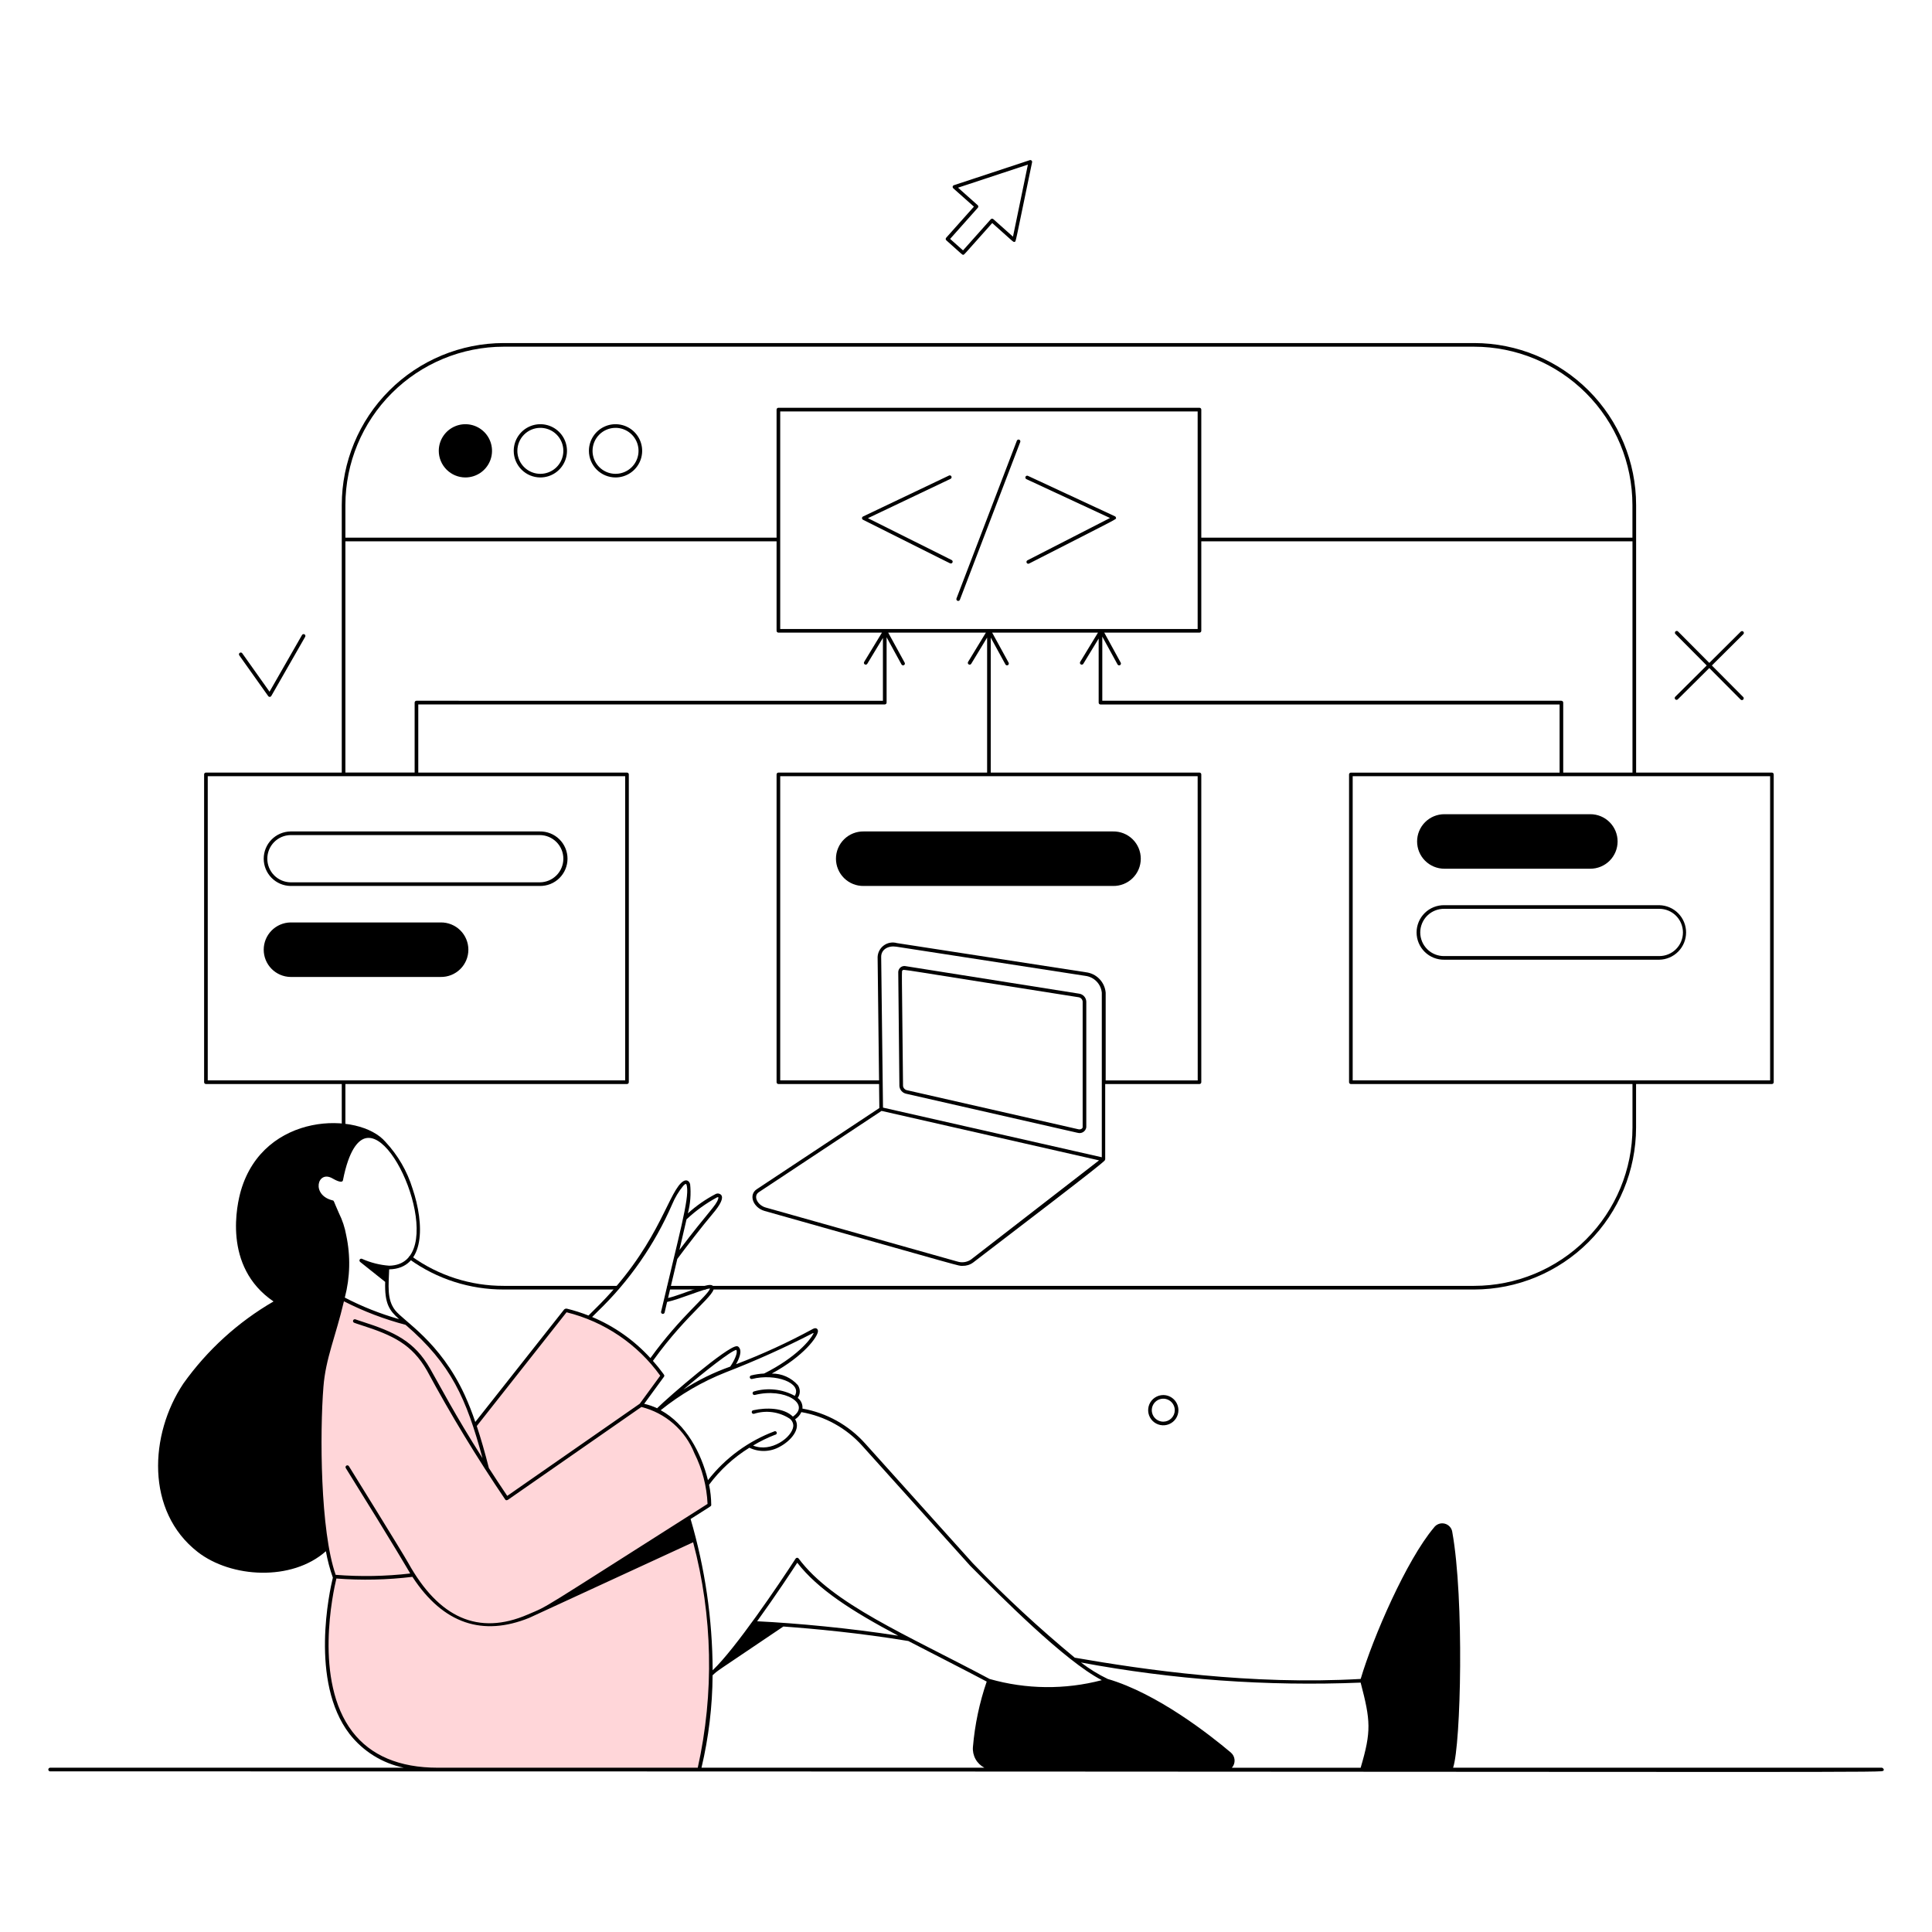 <svg width="264" height="264" viewBox="0 0 264 264" fill="none" xmlns="http://www.w3.org/2000/svg">
<rect width="264" height="264" fill="white"/>
<path d="M84.379 175.708H68.83C64.314 175.719 59.909 174.306 56.242 171.67C56.188 171.631 56.121 171.616 56.056 171.626C55.991 171.637 55.933 171.673 55.894 171.727C55.856 171.78 55.84 171.847 55.851 171.912C55.862 171.977 55.898 172.035 55.951 172.074C59.703 174.77 64.21 176.216 68.83 176.205H84.379C84.442 176.201 84.5 176.173 84.543 176.126C84.586 176.08 84.61 176.02 84.61 175.957C84.61 175.894 84.586 175.833 84.543 175.787C84.5 175.74 84.442 175.712 84.379 175.708Z" fill="black"/>
<path d="M96.333 175.708H91.36C91.297 175.713 91.239 175.741 91.196 175.787C91.153 175.833 91.129 175.894 91.129 175.957C91.129 176.02 91.153 176.081 91.196 176.127C91.239 176.173 91.297 176.201 91.36 176.206H96.333C96.396 176.201 96.454 176.173 96.497 176.127C96.54 176.081 96.564 176.02 96.564 175.957C96.564 175.894 96.54 175.833 96.497 175.787C96.454 175.741 96.396 175.713 96.333 175.708Z" fill="black"/>
<path d="M63.594 65.242C64.313 65.242 65.017 65.029 65.615 64.629C66.213 64.23 66.68 63.661 66.956 62.997C67.231 62.332 67.303 61.601 67.163 60.895C67.023 60.189 66.677 59.541 66.168 59.032C65.659 58.523 65.011 58.176 64.305 58.036C63.599 57.895 62.868 57.967 62.203 58.243C61.538 58.518 60.97 58.984 60.57 59.583C60.17 60.181 59.957 60.884 59.957 61.604C59.958 62.568 60.342 63.492 61.024 64.174C61.705 64.856 62.63 65.24 63.594 65.242Z" fill="black"/>
<path d="M73.837 65.242C74.557 65.242 75.26 65.028 75.858 64.629C76.457 64.229 76.923 63.661 77.198 62.996C77.474 62.331 77.546 61.6 77.405 60.894C77.265 60.188 76.918 59.54 76.409 59.031C75.901 58.523 75.253 58.176 74.547 58.036C73.841 57.895 73.11 57.967 72.445 58.243C71.78 58.518 71.212 58.984 70.812 59.583C70.413 60.181 70.199 60.884 70.199 61.604C70.2 62.568 70.584 63.493 71.266 64.175C71.948 64.857 72.873 65.241 73.837 65.242ZM73.837 58.464C74.459 58.464 75.066 58.648 75.583 58.993C76.099 59.338 76.502 59.829 76.74 60.403C76.978 60.977 77.04 61.609 76.918 62.218C76.797 62.828 76.498 63.388 76.058 63.827C75.619 64.266 75.059 64.565 74.449 64.686C73.84 64.808 73.208 64.745 72.634 64.507C72.06 64.269 71.569 63.866 71.224 63.349C70.879 62.833 70.695 62.225 70.695 61.604C70.697 60.771 71.028 59.973 71.617 59.384C72.206 58.795 73.004 58.464 73.837 58.464Z" fill="black"/>
<path d="M84.109 65.242C84.829 65.242 85.532 65.029 86.131 64.629C86.729 64.23 87.196 63.661 87.471 62.997C87.747 62.332 87.819 61.601 87.679 60.895C87.538 60.189 87.192 59.541 86.683 59.032C86.175 58.523 85.526 58.176 84.821 58.036C84.115 57.895 83.383 57.967 82.719 58.243C82.054 58.518 81.486 58.984 81.086 59.583C80.686 60.181 80.473 60.884 80.473 61.604C80.474 62.568 80.857 63.492 81.539 64.174C82.221 64.856 83.145 65.24 84.109 65.242ZM84.109 58.464C84.731 58.463 85.338 58.647 85.855 58.992C86.372 59.337 86.775 59.828 87.013 60.402C87.251 60.976 87.313 61.608 87.192 62.218C87.071 62.827 86.772 63.387 86.332 63.827C85.893 64.266 85.333 64.565 84.723 64.686C84.114 64.808 83.482 64.745 82.908 64.507C82.334 64.269 81.843 63.867 81.498 63.35C81.153 62.833 80.969 62.225 80.969 61.604C80.97 60.771 81.301 59.973 81.89 59.384C82.479 58.796 83.277 58.465 84.109 58.464Z" fill="black"/>
<path d="M122.742 132.818L122.899 148.415C122.923 148.669 123.028 148.908 123.199 149.097C123.37 149.285 123.598 149.413 123.848 149.461L147.243 154.792H147.257C147.385 154.831 147.519 154.841 147.651 154.822C147.783 154.804 147.909 154.757 148.021 154.685C148.133 154.613 148.228 154.518 148.3 154.406C148.372 154.294 148.419 154.168 148.437 154.036V136.856C148.425 136.589 148.319 136.334 148.138 136.137C147.957 135.94 147.713 135.813 147.447 135.778L123.802 132.029C123.679 131.997 123.551 131.992 123.426 132.016C123.301 132.04 123.184 132.092 123.082 132.168C122.98 132.244 122.897 132.342 122.838 132.454C122.779 132.567 122.746 132.691 122.742 132.818ZM123.33 132.604C123.547 132.416 122.176 132.323 147.371 136.267C147.519 136.286 147.656 136.354 147.76 136.461C147.863 136.567 147.927 136.707 147.941 136.855V154.036C147.941 154.168 147.707 154.391 147.354 154.309L123.959 148.978C123.818 148.953 123.688 148.885 123.587 148.783C123.486 148.682 123.419 148.551 123.396 148.41C123.223 131.736 123.19 132.725 123.33 132.604Z" fill="black"/>
<path d="M242.129 105.571H223.569V69.007C223.562 63.139 221.228 57.512 217.078 53.363C212.928 49.214 207.301 46.881 201.432 46.876H68.829C62.962 46.883 57.337 49.216 53.189 53.365C49.04 57.514 46.707 63.139 46.701 69.006V105.57H28.139C28.073 105.57 28.01 105.596 27.963 105.642C27.917 105.689 27.891 105.752 27.891 105.818V147.88C27.891 147.945 27.917 148.008 27.964 148.055C28.01 148.101 28.073 148.128 28.139 148.128H46.701V153.862C46.701 153.928 46.727 153.991 46.773 154.037C46.82 154.084 46.883 154.11 46.949 154.11C47.015 154.11 47.078 154.084 47.124 154.037C47.171 153.991 47.197 153.928 47.197 153.862V148.128H85.676C85.709 148.128 85.741 148.121 85.771 148.109C85.801 148.097 85.829 148.078 85.852 148.055C85.875 148.032 85.893 148.005 85.906 147.975C85.918 147.945 85.924 147.912 85.924 147.88V105.819C85.924 105.787 85.918 105.754 85.906 105.724C85.893 105.694 85.875 105.667 85.852 105.644C85.829 105.621 85.801 105.602 85.771 105.59C85.741 105.578 85.709 105.571 85.676 105.571H57.156V96.257H120.902C120.968 96.257 121.031 96.231 121.077 96.184C121.124 96.138 121.15 96.075 121.15 96.009V87.078L123.193 90.806C123.227 90.858 123.28 90.896 123.341 90.912C123.402 90.927 123.466 90.919 123.521 90.889C123.576 90.859 123.618 90.809 123.637 90.749C123.657 90.69 123.654 90.625 123.628 90.568L121.37 86.446H134.716L132.287 90.443C132.252 90.499 132.241 90.567 132.255 90.631C132.27 90.695 132.31 90.751 132.367 90.786C132.423 90.821 132.491 90.833 132.555 90.818C132.62 90.803 132.675 90.763 132.711 90.707L134.886 87.12V105.571H106.365C106.332 105.571 106.3 105.578 106.27 105.59C106.24 105.602 106.212 105.621 106.189 105.644C106.166 105.667 106.148 105.694 106.135 105.724C106.123 105.754 106.116 105.787 106.116 105.819V147.878C106.116 147.944 106.143 148.008 106.189 148.054C106.236 148.101 106.299 148.128 106.365 148.128H120.12L120.159 151.409L103.449 162.475C102.212 163.243 102.921 165.033 104.484 165.473C132.642 173.411 130.896 172.974 131.521 172.974C132.038 172.987 132.545 172.831 132.964 172.528C151.766 158.157 151.01 158.606 150.985 158.465L151.022 158.441V148.128H163.903C163.969 148.128 164.032 148.101 164.079 148.054C164.125 148.008 164.152 147.944 164.152 147.878V105.819C164.152 105.787 164.145 105.754 164.133 105.724C164.12 105.694 164.102 105.667 164.079 105.644C164.056 105.621 164.028 105.602 163.998 105.59C163.968 105.578 163.936 105.571 163.903 105.571H135.382V87.128L137.398 90.806C137.432 90.858 137.485 90.896 137.545 90.912C137.606 90.927 137.67 90.919 137.725 90.889C137.781 90.859 137.822 90.809 137.842 90.749C137.862 90.69 137.858 90.625 137.832 90.568L135.575 86.446H150.034L147.605 90.443C147.57 90.499 147.559 90.567 147.574 90.631C147.589 90.695 147.629 90.751 147.685 90.786C147.741 90.821 147.809 90.833 147.874 90.818C147.938 90.803 147.994 90.763 148.029 90.707L150.128 87.256V96.016C150.128 96.081 150.154 96.144 150.201 96.191C150.247 96.238 150.31 96.264 150.376 96.264H213.112V105.578H184.59C184.525 105.578 184.462 105.604 184.415 105.65C184.368 105.697 184.342 105.76 184.342 105.826V147.88C184.342 147.946 184.368 148.009 184.415 148.055C184.462 148.102 184.525 148.128 184.59 148.128H223.072V154.076C223.066 159.812 220.783 165.312 216.726 169.368C212.669 173.423 207.169 175.703 201.432 175.708H97.275C97.212 175.713 97.153 175.741 97.111 175.787C97.068 175.833 97.044 175.894 97.044 175.957C97.044 176.02 97.068 176.081 97.111 176.127C97.153 176.173 97.212 176.201 97.275 176.206H201.432C207.299 176.199 212.924 173.865 217.073 169.716C221.221 165.568 223.555 159.943 223.562 154.076V148.128H242.123C242.188 148.128 242.252 148.102 242.298 148.055C242.345 148.009 242.371 147.946 242.371 147.88V105.819C242.371 105.755 242.346 105.692 242.3 105.646C242.255 105.6 242.194 105.573 242.129 105.571ZM122.479 129.36L148.304 133.347C148.884 133.417 149.423 133.682 149.832 134.099C150.242 134.516 150.497 135.059 150.557 135.641V158.136L120.658 151.35L120.409 130.767C120.396 129.71 121.409 129.19 122.479 129.36ZM130.795 172.378L104.618 165C103.511 164.687 102.852 163.416 103.719 162.888L120.46 151.8L150.181 158.559L132.66 172.128C132.388 172.307 132.078 172.423 131.754 172.465C131.43 172.508 131.101 172.476 130.791 172.374L130.795 172.378ZM163.663 147.634H151.086V135.643C151.025 134.939 150.724 134.277 150.232 133.77C149.74 133.262 149.089 132.939 148.387 132.855L122.562 128.869C122.261 128.783 121.945 128.766 121.636 128.82C121.328 128.874 121.035 128.997 120.781 129.18C120.527 129.363 120.318 129.602 120.169 129.877C120.02 130.153 119.936 130.458 119.922 130.771L120.12 147.63H106.613V106.067H163.655L163.663 147.634ZM68.829 47.374H201.432C207.168 47.38 212.666 49.661 216.722 53.716C220.778 57.772 223.059 63.27 223.066 69.006V73.473H164.152V55.968C164.152 55.902 164.125 55.839 164.079 55.793C164.032 55.746 163.969 55.72 163.903 55.72H106.365C106.299 55.72 106.236 55.746 106.189 55.793C106.143 55.839 106.116 55.902 106.116 55.968V73.473H47.197V69.006C47.203 63.27 49.484 57.772 53.54 53.717C57.595 49.661 63.094 47.38 68.829 47.374ZM106.613 85.949V56.219H163.655V85.949H106.613ZM85.428 147.63H28.388V106.067H85.428V147.63ZM56.908 95.754C56.842 95.754 56.779 95.781 56.732 95.827C56.685 95.874 56.659 95.938 56.659 96.004V105.566H47.197V73.969H106.116V86.196C106.116 86.262 106.143 86.325 106.189 86.372C106.236 86.418 106.299 86.444 106.365 86.444H120.516L118.088 90.441C118.053 90.497 118.041 90.565 118.056 90.63C118.071 90.694 118.111 90.75 118.167 90.785C118.224 90.82 118.291 90.831 118.356 90.816C118.42 90.801 118.476 90.761 118.511 90.705L120.648 87.168V95.76L56.908 95.754ZM213.36 95.754H150.624V86.988L152.716 90.807C152.75 90.86 152.803 90.897 152.864 90.913C152.925 90.928 152.989 90.92 153.044 90.89C153.099 90.86 153.141 90.81 153.16 90.751C153.18 90.691 153.177 90.626 153.151 90.569L150.894 86.447H163.903C163.936 86.447 163.968 86.441 163.998 86.428C164.028 86.416 164.056 86.397 164.079 86.374C164.102 86.351 164.12 86.324 164.133 86.294C164.145 86.264 164.152 86.231 164.152 86.199V73.969H223.072V105.571H213.608V96.009C213.608 95.943 213.582 95.88 213.535 95.833C213.489 95.786 213.426 95.76 213.36 95.76V95.754ZM241.881 147.63H184.839V106.067H241.881V147.63Z" fill="black"/>
<path d="M118.598 70.807L129.89 65.431C129.95 65.403 129.996 65.352 130.018 65.29C130.04 65.228 130.036 65.159 130.008 65.1C129.979 65.04 129.929 64.994 129.866 64.972C129.804 64.95 129.736 64.954 129.677 64.982L117.929 70.578C117.887 70.598 117.851 70.63 117.827 70.669C117.802 70.709 117.789 70.754 117.789 70.801C117.789 70.847 117.802 70.893 117.827 70.932C117.851 70.972 117.887 71.003 117.929 71.024C130.28 77.2 129.799 76.998 129.931 76.998C129.987 76.997 130.041 76.978 130.084 76.943C130.128 76.908 130.158 76.86 130.171 76.806C130.183 76.752 130.178 76.695 130.154 76.644C130.131 76.594 130.092 76.552 130.042 76.527L118.598 70.807Z" fill="black"/>
<path d="M152.343 70.547L140.463 65.024C140.403 64.996 140.335 64.993 140.273 65.016C140.211 65.038 140.16 65.085 140.133 65.144C140.105 65.204 140.102 65.272 140.124 65.334C140.147 65.396 140.193 65.447 140.253 65.474L151.679 70.783L140.387 76.57C140.332 76.602 140.29 76.654 140.272 76.715C140.254 76.777 140.26 76.843 140.289 76.9C140.319 76.957 140.369 77 140.429 77.021C140.49 77.042 140.556 77.038 140.614 77.011C153.378 70.494 152.494 70.993 152.494 70.768C152.493 70.72 152.477 70.674 152.451 70.635C152.424 70.596 152.386 70.566 152.343 70.547Z" fill="black"/>
<path d="M138.953 60.213L130.7 81.778C130.677 81.839 130.678 81.908 130.705 81.968C130.732 82.028 130.781 82.075 130.843 82.099C130.904 82.122 130.972 82.121 131.033 82.094C131.093 82.067 131.14 82.018 131.163 81.956L139.416 60.39C139.437 60.329 139.433 60.263 139.405 60.205C139.378 60.147 139.329 60.102 139.269 60.079C139.21 60.056 139.143 60.057 139.084 60.082C139.025 60.107 138.978 60.154 138.953 60.213Z" fill="black"/>
<path d="M39.69 113.614C38.715 113.632 37.785 114.033 37.102 114.729C36.418 115.426 36.035 116.363 36.035 117.338C36.035 118.314 36.418 119.251 37.102 119.947C37.785 120.644 38.715 121.044 39.69 121.063H73.753C74.248 121.072 74.74 120.983 75.2 120.8C75.66 120.617 76.079 120.344 76.432 119.997C76.785 119.65 77.066 119.237 77.257 118.78C77.449 118.324 77.548 117.833 77.548 117.338C77.548 116.843 77.449 116.353 77.257 115.897C77.066 115.44 76.785 115.026 76.432 114.68C76.079 114.333 75.66 114.06 75.2 113.877C74.74 113.694 74.248 113.605 73.753 113.614H39.69ZM76.981 117.339C76.98 118.195 76.639 119.015 76.034 119.62C75.429 120.225 74.608 120.565 73.753 120.566H39.69C38.845 120.549 38.041 120.202 37.449 119.598C36.858 118.995 36.527 118.183 36.527 117.338C36.527 116.493 36.858 115.682 37.449 115.078C38.041 114.475 38.845 114.127 39.69 114.11H73.753C74.609 114.111 75.429 114.452 76.035 115.057C76.64 115.662 76.98 116.483 76.981 117.339Z" fill="black"/>
<path d="M118.026 113.614C117.531 113.605 117.039 113.694 116.579 113.877C116.119 114.06 115.7 114.333 115.346 114.68C114.993 115.026 114.712 115.44 114.521 115.897C114.329 116.353 114.23 116.843 114.23 117.338C114.23 117.833 114.329 118.324 114.521 118.78C114.712 119.237 114.993 119.65 115.346 119.997C115.7 120.344 116.119 120.617 116.579 120.8C117.039 120.983 117.531 121.072 118.026 121.063H152.088C152.583 121.072 153.075 120.983 153.535 120.8C153.995 120.617 154.414 120.344 154.767 119.997C155.121 119.65 155.401 119.237 155.593 118.78C155.785 118.324 155.883 117.833 155.883 117.338C155.883 116.843 155.785 116.353 155.593 115.897C155.401 115.44 155.121 115.026 154.767 114.68C154.414 114.333 153.995 114.06 153.535 113.877C153.075 113.694 152.583 113.605 152.088 113.614H118.026Z" fill="black"/>
<path d="M60.206 126.049H39.69C38.715 126.067 37.785 126.467 37.102 127.164C36.418 127.86 36.035 128.797 36.035 129.773C36.035 130.749 36.418 131.686 37.102 132.382C37.785 133.078 38.715 133.479 39.69 133.497H60.206C60.7 133.507 61.192 133.417 61.652 133.234C62.112 133.051 62.531 132.778 62.885 132.432C63.238 132.085 63.519 131.671 63.71 131.215C63.902 130.758 64.001 130.268 64.001 129.773C64.001 129.278 63.902 128.788 63.71 128.331C63.519 127.875 63.238 127.461 62.885 127.114C62.531 126.767 62.112 126.495 61.652 126.312C61.192 126.129 60.7 126.039 60.206 126.049Z" fill="black"/>
<path d="M197.366 118.707H217.313C218.301 118.707 219.249 118.314 219.947 117.616C220.646 116.917 221.039 115.97 221.039 114.982C221.039 113.994 220.646 113.046 219.947 112.348C219.249 111.649 218.301 111.257 217.313 111.257H197.366C196.378 111.257 195.43 111.649 194.732 112.348C194.033 113.046 193.641 113.994 193.641 114.982C193.641 115.97 194.033 116.917 194.732 117.616C195.43 118.314 196.378 118.707 197.366 118.707Z" fill="black"/>
<path d="M226.741 123.691H197.365C196.87 123.682 196.379 123.771 195.919 123.954C195.459 124.137 195.04 124.41 194.686 124.757C194.333 125.104 194.052 125.517 193.861 125.974C193.669 126.43 193.57 126.92 193.57 127.415C193.57 127.911 193.669 128.401 193.861 128.857C194.052 129.314 194.333 129.727 194.686 130.074C195.04 130.421 195.459 130.694 195.919 130.877C196.379 131.06 196.87 131.149 197.365 131.14H226.741C227.716 131.121 228.646 130.721 229.329 130.025C230.013 129.328 230.396 128.391 230.396 127.415C230.396 126.44 230.013 125.503 229.329 124.806C228.646 124.11 227.716 123.709 226.741 123.691ZM229.968 127.415C229.967 128.271 229.627 129.091 229.022 129.697C228.417 130.302 227.597 130.642 226.741 130.644H197.365C196.936 130.652 196.509 130.575 196.11 130.417C195.711 130.258 195.347 130.022 195.04 129.721C194.734 129.421 194.49 129.062 194.324 128.666C194.157 128.27 194.071 127.845 194.071 127.415C194.071 126.986 194.157 126.561 194.324 126.165C194.49 125.769 194.734 125.41 195.04 125.109C195.347 124.809 195.711 124.572 196.11 124.414C196.509 124.256 196.936 124.179 197.365 124.187H226.741C227.596 124.188 228.417 124.529 229.022 125.134C229.627 125.739 229.967 126.559 229.968 127.415Z" fill="black"/>
<path d="M229.258 95.568L233.567 91.286L237.85 95.593C237.896 95.64 237.96 95.667 238.025 95.667C238.091 95.667 238.154 95.641 238.201 95.595C238.248 95.548 238.274 95.485 238.275 95.419C238.275 95.354 238.249 95.29 238.203 95.244L233.919 90.935L238.228 86.652C238.27 86.605 238.293 86.543 238.292 86.479C238.29 86.416 238.264 86.355 238.219 86.31C238.174 86.265 238.114 86.239 238.05 86.237C237.987 86.236 237.925 86.258 237.878 86.301L233.569 90.583L229.285 86.277C229.237 86.234 229.176 86.211 229.112 86.213C229.049 86.215 228.988 86.24 228.943 86.285C228.898 86.33 228.872 86.391 228.87 86.454C228.868 86.517 228.891 86.579 228.933 86.627L233.216 90.936L228.907 95.219C228.865 95.266 228.842 95.328 228.844 95.391C228.846 95.455 228.872 95.515 228.917 95.56C228.962 95.605 229.022 95.631 229.086 95.632C229.149 95.634 229.211 95.611 229.258 95.568Z" fill="black"/>
<path d="M36.653 95.122C36.677 95.156 36.709 95.183 36.747 95.201C36.785 95.219 36.826 95.228 36.867 95.226C36.909 95.224 36.95 95.212 36.985 95.19C37.021 95.168 37.05 95.138 37.071 95.102L41.699 87.019C41.732 86.961 41.741 86.893 41.723 86.83C41.706 86.766 41.664 86.712 41.607 86.679C41.55 86.647 41.482 86.638 41.418 86.655C41.355 86.673 41.3 86.714 41.268 86.772L36.831 94.519L33.097 89.26C33.058 89.209 33 89.176 32.937 89.166C32.873 89.157 32.809 89.172 32.757 89.21C32.704 89.247 32.669 89.303 32.657 89.366C32.645 89.429 32.658 89.494 32.693 89.548L36.653 95.122Z" fill="black"/>
<path d="M131.607 34.811C131.764 34.811 131.433 35.132 135.584 30.478C138.62 33.18 138.455 33.107 138.648 33.042C138.841 32.978 138.634 33.666 141.031 22.172C141.04 22.13 141.037 22.085 141.024 22.044C141.01 22.002 140.986 21.965 140.953 21.936C140.921 21.907 140.881 21.888 140.838 21.879C140.796 21.87 140.751 21.873 140.71 21.887L130.348 25.307C130.306 25.321 130.269 25.345 130.24 25.378C130.211 25.41 130.191 25.45 130.182 25.493C130.173 25.536 130.176 25.58 130.189 25.622C130.203 25.663 130.227 25.7 130.259 25.73L133.082 28.238L129.289 32.489C129.268 32.514 129.251 32.542 129.24 32.573C129.23 32.604 129.225 32.636 129.227 32.669C129.229 32.701 129.237 32.733 129.252 32.762C129.266 32.791 129.286 32.818 129.31 32.839C131.607 34.896 131.475 34.811 131.607 34.811ZM133.618 28.389C133.661 28.34 133.684 28.276 133.68 28.21C133.676 28.144 133.647 28.082 133.598 28.038L130.912 25.645L140.458 22.493L138.42 32.34L135.735 29.946C135.711 29.924 135.682 29.907 135.651 29.896C135.621 29.885 135.588 29.88 135.555 29.882C135.522 29.884 135.49 29.892 135.461 29.907C135.432 29.921 135.405 29.941 135.384 29.965L131.593 34.216L129.83 32.645L133.618 28.389Z" fill="black"/>
<path d="M158.959 190.629C158.55 190.629 158.15 190.75 157.81 190.977C157.47 191.204 157.205 191.526 157.048 191.904C156.892 192.282 156.851 192.697 156.93 193.098C157.01 193.5 157.207 193.868 157.496 194.157C157.785 194.446 158.153 194.643 158.554 194.723C158.955 194.803 159.371 194.762 159.748 194.606C160.126 194.45 160.449 194.185 160.676 193.845C160.904 193.505 161.025 193.105 161.025 192.696C161.024 192.148 160.806 191.623 160.419 191.236C160.032 190.848 159.507 190.63 158.959 190.629ZM158.959 194.266C158.648 194.266 158.344 194.174 158.086 194.001C157.827 193.829 157.626 193.584 157.507 193.296C157.388 193.009 157.356 192.693 157.417 192.389C157.478 192.084 157.627 191.804 157.847 191.584C158.067 191.364 158.347 191.215 158.652 191.154C158.956 191.093 159.272 191.125 159.559 191.244C159.847 191.363 160.092 191.564 160.264 191.823C160.437 192.081 160.529 192.385 160.529 192.696C160.528 193.112 160.363 193.511 160.068 193.805C159.774 194.1 159.375 194.265 158.959 194.266Z" fill="black"/>
<path d="M95.543 241.801H59.812C39.582 241.784 45.234 217.597 45.743 215.569C43.499 209.677 43.432 195.931 43.947 189.473C44.477 185.901 45.319 182.382 46.463 178.957L46.838 177.448C49.603 178.892 52.522 180.018 55.541 180.806C60.003 184.416 63.256 189.302 64.866 194.812L77.321 179.036C82.661 180.314 87.354 183.493 90.521 187.979L87.588 191.995C89.866 192.432 91.898 193.708 93.282 195.571C94.003 196.469 94.618 197.447 95.117 198.485L96.034 200.715C96.594 202.297 96.897 203.959 96.934 205.637C96.934 205.637 74.613 219.708 74.067 219.992L94.882 210.397L95.41 212.633C97.673 222.219 97.718 232.195 95.543 241.801Z" fill="#FFD6D9"/>
<path d="M257.138 241.551H198.56C199.636 238.361 200.08 218.421 198.46 209.418C198.433 209.135 198.32 208.866 198.136 208.649C197.951 208.432 197.705 208.277 197.43 208.204C197.154 208.131 196.863 208.144 196.596 208.242C196.328 208.34 196.097 208.517 195.933 208.75C192.201 213.175 187.628 223.69 185.931 229.42C170.871 230.278 156.435 228.18 146.859 226.516C141.973 222.476 137.32 218.164 132.922 213.599L118.205 197.231C115.965 194.735 112.953 193.062 109.65 192.479C109.677 192.201 109.632 191.92 109.519 191.665C109.406 191.409 109.229 191.187 109.005 191.02C109.185 190.766 109.284 190.463 109.288 190.151C109.291 189.84 109.199 189.535 109.025 189.276C108.58 188.771 108.031 188.368 107.416 188.094C106.801 187.821 106.134 187.684 105.461 187.692C109.877 185.285 111.744 182.655 111.77 181.911C111.781 181.605 111.533 181.347 111.079 181.593C107.691 183.437 104.182 185.05 100.575 186.419C100.999 185.679 101.469 184.588 100.93 184.059C100.894 184.022 100.851 183.994 100.803 183.977C100.755 183.959 100.704 183.952 100.653 183.957C99.376 183.97 91.459 190.773 89.791 192.431C89.227 192.166 88.635 191.962 88.026 191.825L90.728 188.129C90.847 187.968 90.74 187.877 90.659 187.743C90.2 187.117 89.72 186.521 89.219 185.955C94.019 179.262 98.088 176.801 97.476 175.791C97.234 175.395 96.524 175.622 95.45 175.974C93.451 176.657 92.403 177.102 91.285 177.367C91.622 175.943 92.451 172.453 92.551 172.031C93.635 170.558 96.035 167.442 97.331 165.923C98.473 164.586 98.874 163.727 98.556 163.298C98.459 163.192 98.33 163.121 98.189 163.097C98.047 163.073 97.902 163.097 97.776 163.166C96.407 163.881 95.135 164.768 93.991 165.806C94.337 164.501 94.442 163.145 94.303 161.803C94.136 161.265 93.678 161.054 93.066 161.65C91.126 163.538 89.703 170.663 81.309 178.872C80.98 179.194 80.68 179.487 80.415 179.761C79.46 179.387 78.481 179.076 77.486 178.829C77.416 178.813 77.344 178.814 77.275 178.832C77.206 178.85 77.143 178.885 77.09 178.933L64.946 194.307C64.521 193.036 64.029 191.788 63.474 190.569C60.105 183.297 55.182 180.562 53.987 179.031C52.827 177.538 53.115 175.58 53.177 173.452C58.164 173.359 57.995 167.188 56.37 162.411C55.637 160.032 54.373 157.852 52.674 156.034C49.09 151.847 36.042 151.95 32.916 162.702C32.421 164.418 30.346 173.063 37.378 177.839C32.516 180.656 28.315 184.482 25.055 189.059C20.416 196.002 19.877 206.505 27.006 212.064C31.582 215.628 39.873 216.108 44.531 211.969C44.752 213.194 45.071 214.401 45.483 215.576C45.055 217.334 42.285 229.789 47.757 236.932C49.605 239.306 52.238 240.944 55.184 241.552H6.833C6.77 241.557 6.711 241.585 6.668 241.631C6.625 241.678 6.602 241.738 6.602 241.801C6.602 241.864 6.625 241.925 6.668 241.971C6.711 242.017 6.77 242.046 6.833 242.05C227.661 242.05 254.201 242.236 257.105 242.034C257.666 241.993 257.331 241.551 257.138 241.551ZM100.614 184.457C100.868 184.837 100.297 185.998 99.781 186.743C97.53 187.537 95.38 188.592 93.375 189.886C96.272 187.425 99.911 184.559 100.614 184.457ZM99.185 187.518C103.249 185.945 107.225 184.157 111.098 182.16C111.107 182.156 111.117 182.154 111.126 182.155C111.136 182.157 111.145 182.161 111.152 182.168C111.159 182.175 111.164 182.183 111.166 182.193C111.167 182.202 111.166 182.212 111.162 182.221C110.709 183.117 108.795 185.485 104.418 187.686C103.818 187.714 103.222 187.803 102.64 187.95C102.576 187.966 102.521 188.007 102.487 188.064C102.454 188.121 102.444 188.188 102.46 188.252C102.477 188.316 102.518 188.371 102.574 188.405C102.631 188.438 102.699 188.448 102.763 188.432C105.966 187.621 109.661 188.981 108.602 190.736C106.892 189.806 104.882 189.59 103.013 190.137C102.953 190.156 102.902 190.197 102.871 190.253C102.84 190.308 102.831 190.373 102.847 190.435C102.862 190.496 102.901 190.55 102.954 190.584C103.008 190.618 103.073 190.63 103.135 190.618C107.262 189.576 110.82 191.878 108.346 193.573C107.09 192.342 104.707 192.315 102.916 192.707C102.884 192.714 102.854 192.727 102.827 192.746C102.8 192.765 102.777 192.789 102.76 192.816C102.742 192.844 102.73 192.874 102.724 192.906C102.719 192.939 102.719 192.972 102.726 193.003C102.733 193.035 102.747 193.066 102.765 193.092C102.784 193.119 102.808 193.142 102.835 193.16C102.863 193.177 102.893 193.189 102.926 193.195C102.958 193.201 102.991 193.2 103.023 193.193C103.834 192.932 104.694 192.856 105.539 192.97C106.384 193.085 107.193 193.386 107.907 193.853C108.064 193.97 108.192 194.124 108.278 194.3C108.364 194.477 108.407 194.671 108.403 194.868C108.271 196.401 105.351 198.539 102.905 197.529C103.86 196.95 104.865 196.458 105.907 196.057C105.973 196.055 106.035 196.026 106.079 195.978C106.124 195.929 106.148 195.865 106.145 195.799C106.142 195.733 106.114 195.671 106.065 195.627C106.017 195.582 105.953 195.558 105.887 195.561C102.275 196.903 99.108 199.224 96.739 202.263C95.815 198.518 93.739 194.582 90.281 192.701C92.97 190.533 95.972 188.786 99.185 187.518ZM97.97 163.62C98.174 163.531 98.203 163.599 98.129 163.84C97.842 164.773 96.796 165.563 92.839 170.806C93.245 169.09 93.578 167.668 93.812 166.619C95.063 165.444 96.46 164.436 97.97 163.62ZM81.654 179.222C85.985 175.058 89.448 170.079 91.845 164.57C92.227 163.651 92.742 162.794 93.373 162.025C93.728 161.653 93.799 161.724 93.867 162.125C94.169 163.905 92.811 168.65 90.334 179.237C90.319 179.3 90.331 179.367 90.366 179.422C90.4 179.477 90.456 179.517 90.519 179.532C90.582 179.547 90.649 179.536 90.705 179.502C90.761 179.468 90.801 179.413 90.817 179.35C90.931 178.861 91.044 178.379 91.156 177.905C92.834 177.558 96.312 176.057 97.023 176.074C96.679 177.088 93.008 179.858 88.876 185.578C86.662 183.148 83.944 181.231 80.911 179.961C81.136 179.728 81.384 179.485 81.654 179.222ZM77.416 179.318C82.577 180.594 87.116 183.665 90.22 187.982L87.421 191.81L69.312 204.406C68.4 203.054 67.564 201.787 66.805 200.605C66.259 198.464 65.707 196.549 65.149 194.861L77.416 179.318ZM45.41 161.015C45.823 161.253 46.763 161.753 46.862 161.279C47.687 157.084 48.934 155.858 49.834 155.569C54.428 154.096 61.279 172.812 53.186 172.953C51.9 172.859 50.639 172.541 49.462 172.014C49.407 171.99 49.345 171.988 49.288 172.007C49.231 172.026 49.183 172.065 49.153 172.117C49.122 172.168 49.112 172.229 49.123 172.288C49.134 172.347 49.166 172.4 49.213 172.437L52.633 175.164C52.546 178.15 53.195 179.068 54.536 180.256C51.969 179.529 49.483 178.542 47.117 177.311C47.848 174.525 47.914 171.606 47.309 168.79C47.124 167.744 46.79 166.73 46.317 165.779C45.546 164.054 45.657 164.076 45.457 164.029C42.472 163.316 43.376 159.852 45.41 161.015ZM44.196 189.493C44.506 185.594 45.855 182.667 46.997 177.818C49.682 179.188 52.508 180.266 55.423 181.033C61.648 186.383 63.739 191.134 65.931 199.249C62.086 193.196 60.112 189.349 58.775 187.022C56.642 183.296 53.937 182.015 49.495 180.596C49.099 180.464 48.786 180.369 48.571 180.283C48.511 180.261 48.444 180.262 48.385 180.288C48.325 180.314 48.279 180.362 48.254 180.422C48.23 180.482 48.23 180.549 48.254 180.609C48.278 180.669 48.325 180.717 48.384 180.743C48.602 180.832 48.928 180.937 49.341 181.069C53.685 182.456 56.289 183.684 58.339 187.273C61.603 193.324 65.172 199.205 69.031 204.895C69.149 205.068 69.295 205 69.427 204.928L87.643 192.256C89.267 192.661 90.772 193.447 92.032 194.549C93.293 195.651 94.273 197.036 94.891 198.592C95.967 200.744 96.578 203.098 96.685 205.502C72.686 220.74 75.254 219.262 72.107 220.623C65.362 223.538 59.952 221.063 55.78 213.559C55.006 212.167 47.976 200.83 47.676 200.349C47.659 200.321 47.636 200.297 47.61 200.278C47.583 200.259 47.553 200.245 47.521 200.238C47.489 200.231 47.456 200.23 47.424 200.235C47.392 200.24 47.361 200.252 47.333 200.269C47.305 200.287 47.281 200.309 47.262 200.336C47.243 200.363 47.23 200.393 47.222 200.425C47.215 200.457 47.214 200.49 47.219 200.522C47.225 200.554 47.237 200.585 47.254 200.613C54.043 211.509 56.039 214.98 56.057 215.011C52.675 215.401 49.263 215.463 45.869 215.195C43.756 209.191 43.694 195.803 44.196 189.493ZM59.811 241.551C54.575 241.551 50.653 239.892 48.154 236.632C42.817 229.666 45.55 217.414 45.967 215.698C49.429 215.963 52.909 215.887 56.357 215.469C60.59 221.95 66.002 223.624 72.309 221.077L94.715 210.746C97.388 220.816 97.604 231.38 95.346 241.551H59.811ZM134.514 241.551H95.856C96.836 237.41 97.346 233.172 97.374 228.917C98.259 228.125 97.224 228.886 107.042 222.257C111.207 222.556 117.516 223.141 124.118 224.237C125.379 224.897 132.489 228.527 134.829 229.781C133.837 232.671 133.205 235.673 132.947 238.718C132.9 239.292 133.023 239.867 133.301 240.371C133.579 240.875 134 241.285 134.51 241.551H134.514ZM103.458 221.539C105.966 218.072 108.275 214.564 108.943 213.541C111.773 217.18 116.357 220.124 122.738 223.513C116.162 222.486 108.902 221.807 103.458 221.539ZM135.233 229.428C123.828 223.346 113.777 219.2 109.126 212.961C109.102 212.929 109.071 212.903 109.035 212.886C108.999 212.869 108.959 212.86 108.919 212.862C108.878 212.863 108.839 212.874 108.804 212.894C108.77 212.914 108.74 212.942 108.718 212.976C106.424 216.523 100.463 225.327 97.38 228.238C97.352 221.24 96.338 214.281 94.367 207.566C97.287 205.708 97.187 205.829 97.187 205.637C97.181 204.712 97.081 203.789 96.89 202.884C98.39 200.865 100.26 199.149 102.4 197.826C103.058 198.143 103.784 198.294 104.514 198.267C105.244 198.24 105.956 198.034 106.589 197.669C107.983 196.925 109.506 195.293 108.651 193.939C109.023 193.702 109.318 193.362 109.501 192.961C112.717 193.516 115.652 195.14 117.83 197.57L132.566 213.951C136.713 218.104 145.442 226.937 150.557 229.587C145.527 230.906 140.235 230.852 135.233 229.428ZM168.184 239.473C165.383 237.109 158.142 231.402 151.368 229.424C150.074 228.802 148.848 228.048 147.71 227.172C160.305 229.522 173.125 230.444 185.927 229.922C187.289 235.117 187.41 236.558 185.927 241.555H168.331C168.461 241.41 168.561 241.241 168.624 241.057C168.687 240.872 168.712 240.677 168.699 240.483C168.685 240.289 168.633 240.1 168.544 239.926C168.456 239.753 168.333 239.599 168.184 239.473Z" fill="black"/>
</svg>
